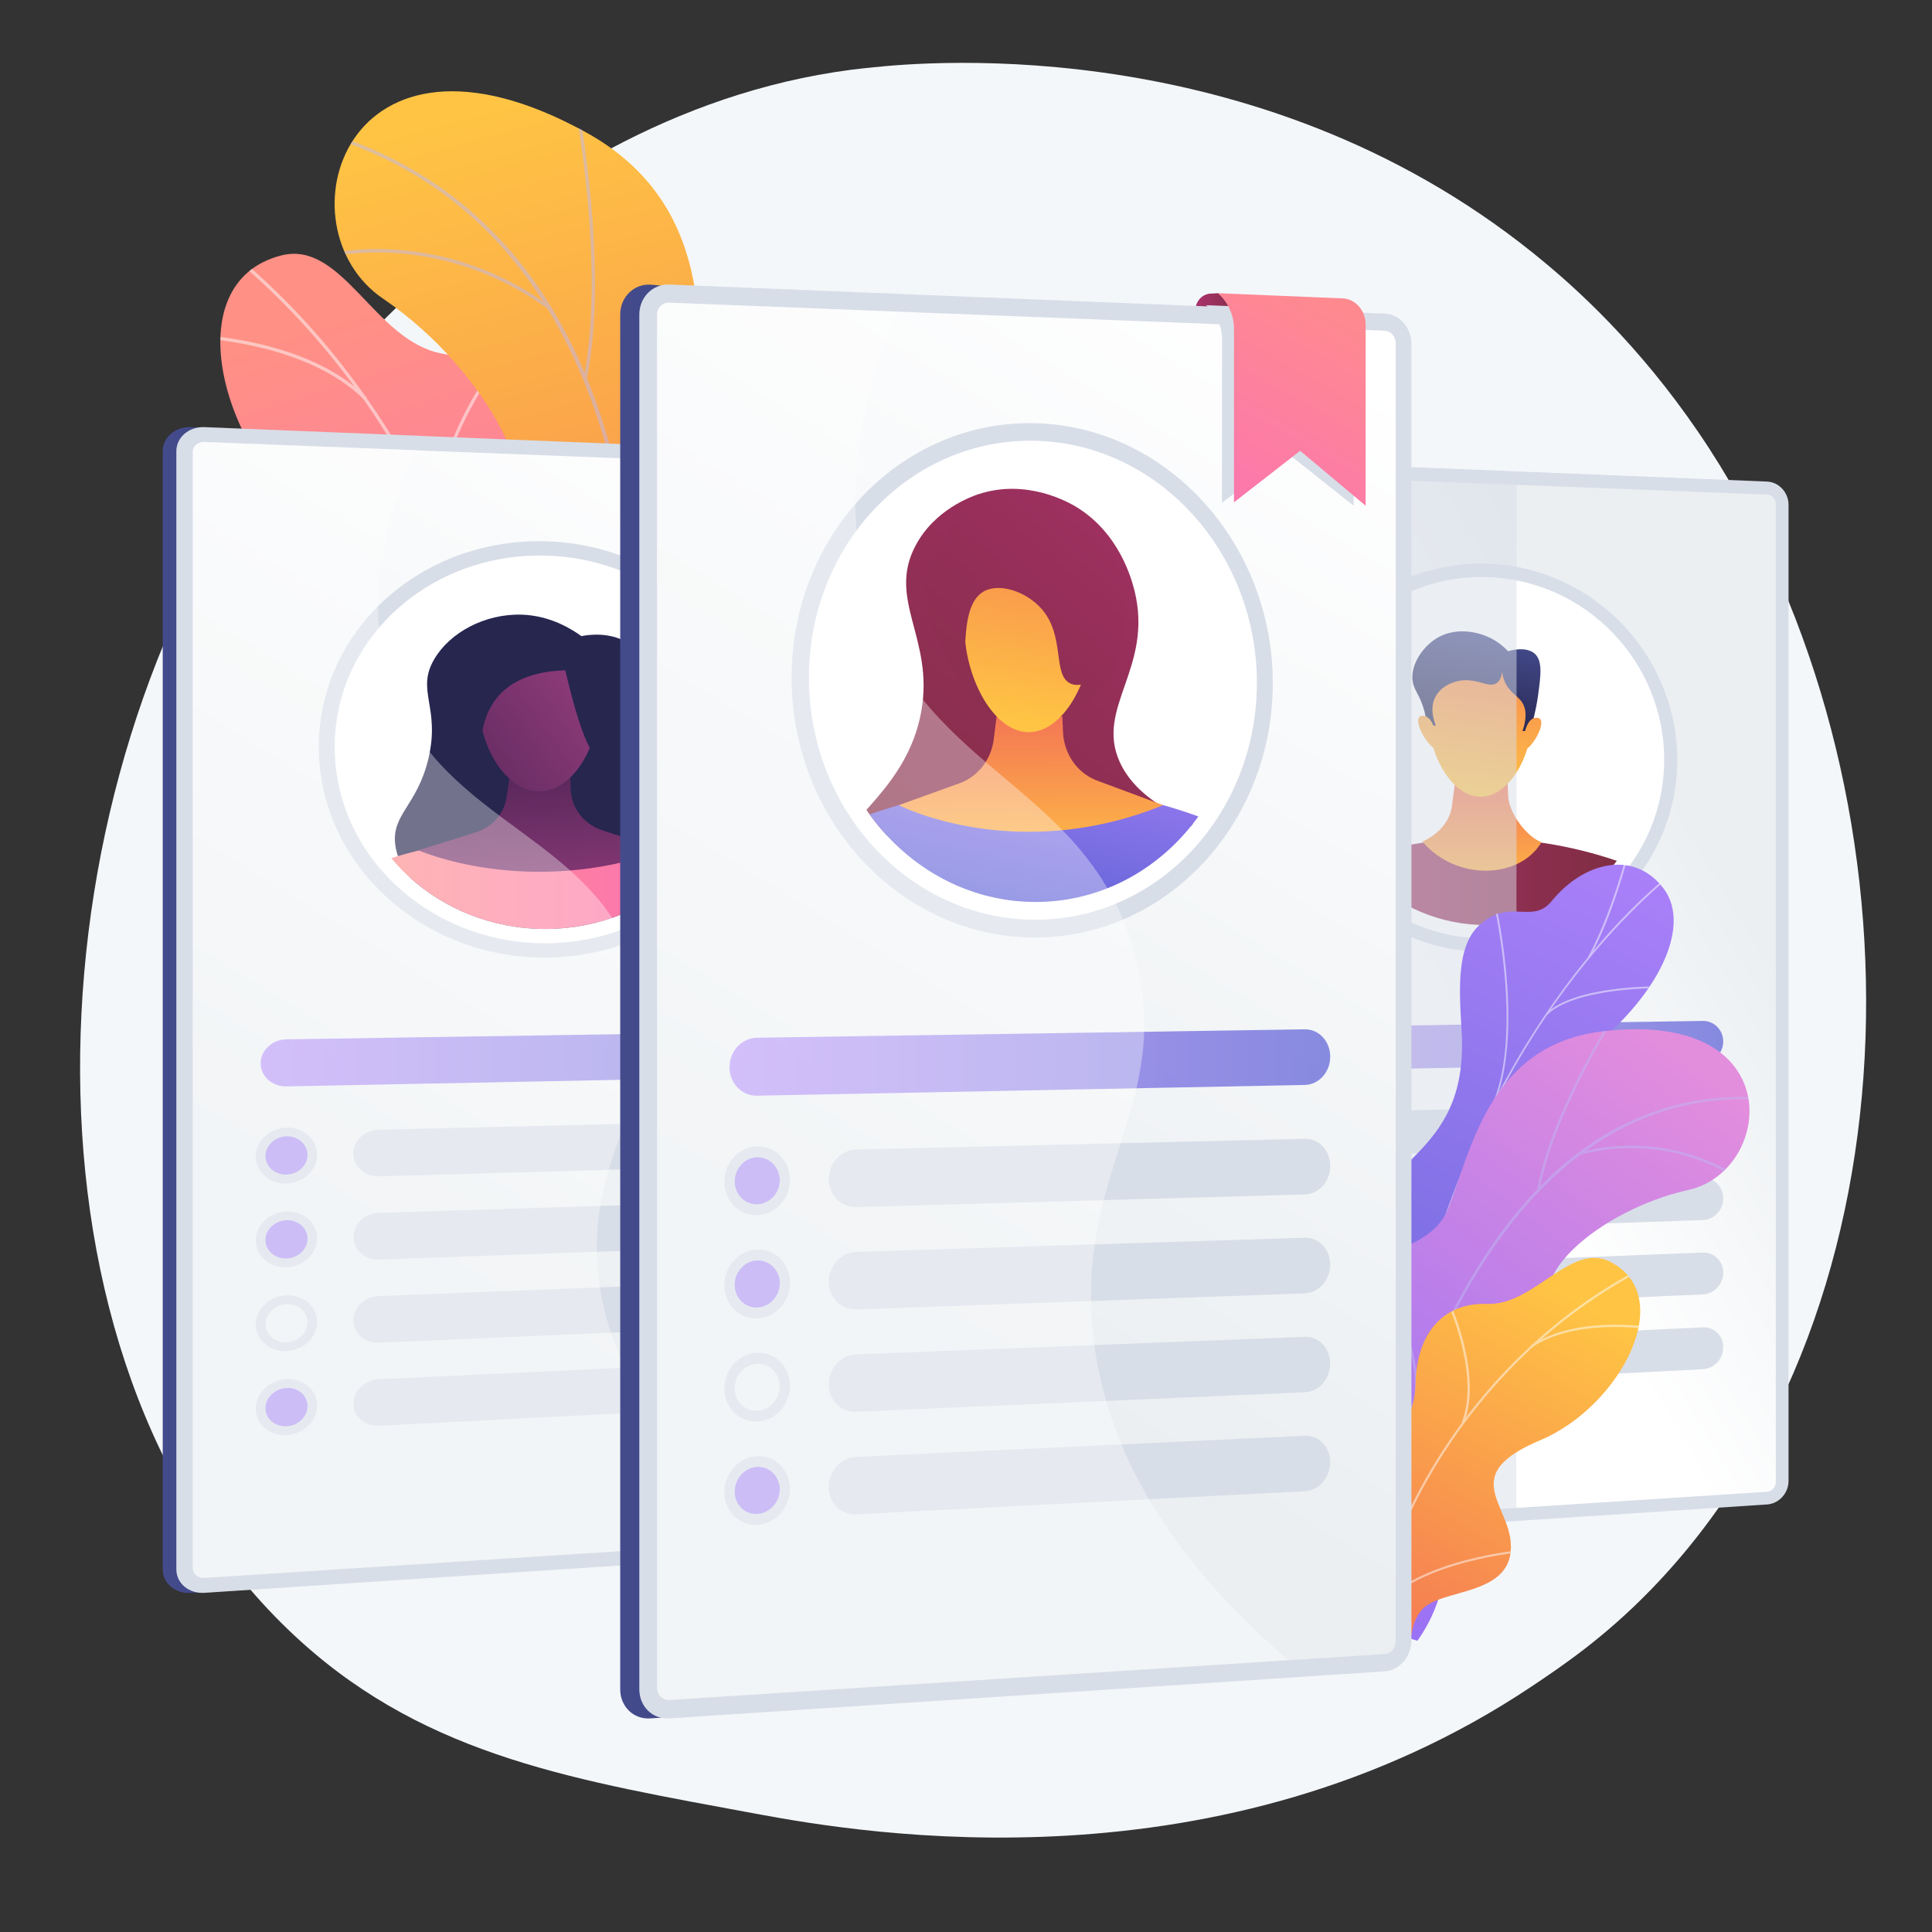 <?xml version="1.0" encoding="utf-8"?>
<!-- Generator: Adobe Illustrator 23.0.2, SVG Export Plug-In . SVG Version: 6.00 Build 0)  -->
<svg version="1.1" id="Layer_1" xmlns="http://www.w3.org/2000/svg" xmlns:xlink="http://www.w3.org/1999/xlink" x="0px" y="0px"
	 viewBox="0 0 1080 1080" style="enable-background:new 0 0 1080 1080;" xml:space="preserve">
<rect x="0" y="0" width="1080" height="1080" fill="#333333" stroke="none"/>
<style type="text/css">
	.st0{fill:#F4F7FA;}
	.st1{fill:url(#SVGID_1_);}
	.st2{opacity:0.5;clip-path:url(#SVGID_2_);}
	.st3{fill:#FCFDFE;}
	.st4{clip-path:url(#SVGID_3_);fill:url(#SVGID_4_);}
	.st5{opacity:0.5;clip-path:url(#SVGID_3_);}
	.st6{fill:#BEB8F2;}
	.st7{fill:url(#SVGID_5_);}
	.st8{fill:url(#SVGID_6_);}
	.st9{fill:#D8DEE8;}
	.st10{opacity:0.3;}
	.st11{fill:url(#SVGID_7_);}
	.st12{fill:#FFFFFF;}
	.st13{opacity:0.74;fill:url(#SVGID_8_);}
	.st14{fill:#B19AF3;}
	.st15{clip-path:url(#SVGID_9_);}
	.st16{fill:#26264F;}
	.st17{fill:url(#SVGID_10_);}
	.st18{fill:url(#SVGID_11_);}
	.st19{fill:url(#SVGID_12_);}
	.st20{opacity:0.35;fill:#FFFFFF;}
	.st21{fill:url(#SVGID_13_);}
	.st22{fill:url(#SVGID_14_);}
	.st23{fill:url(#SVGID_15_);}
	.st24{opacity:0.74;fill:url(#SVGID_16_);}
	.st25{clip-path:url(#SVGID_17_);}
	.st26{fill:url(#SVGID_18_);}
	.st27{fill:url(#SVGID_19_);}
	.st28{fill:url(#SVGID_20_);}
	.st29{fill:url(#SVGID_21_);}
	.st30{fill:url(#SVGID_22_);}
	.st31{fill:url(#SVGID_23_);}
	.st32{opacity:0.5;fill:#D8DEE8;}
	.st33{fill:url(#SVGID_24_);}
	.st34{opacity:0.5;clip-path:url(#SVGID_25_);}
	.st35{clip-path:url(#SVGID_26_);fill:url(#SVGID_27_);}
	.st36{opacity:0.5;clip-path:url(#SVGID_26_);}
	.st37{fill:url(#SVGID_28_);}
	.st38{opacity:0.5;clip-path:url(#SVGID_29_);}
	.st39{fill:url(#SVGID_30_);}
	.st40{fill:url(#SVGID_31_);}
	.st41{fill:url(#SVGID_32_);}
	.st42{opacity:0.74;fill:url(#SVGID_33_);}
	.st43{clip-path:url(#SVGID_34_);}
	.st44{fill:url(#SVGID_35_);}
	.st45{fill:url(#SVGID_36_);}
	.st46{fill:url(#SVGID_37_);}
	.st47{fill:url(#SVGID_38_);}
	.st48{fill:url(#SVGID_39_);}
	.st49{fill:url(#SVGID_40_);}
	.st50{fill:url(#SVGID_41_);}
</style>
<g>
	<path class="st0" d="M923.1,888.4c-26,26.8-49.2,42.5-67,54.4c-173.6,115.9-372.1,82.5-433.5,71.1c-99-18.4-182.6-31.4-254.4-96.3
		C5,770.2,12.9,462.7,137.6,272.2C152.4,249.6,276.9,65,475.8,39c4.9-0.6,8.5-1,11.7-1.3c30.8-3.3,221.5-20.5,376.9,109.8
		c22.3,18.6,58.1,52.3,91.3,103.6C1077.1,438.7,1077.5,729.2,923.1,888.4z"/>
	<g>
		
			<linearGradient id="SVGID_1_" gradientUnits="userSpaceOnUse" x1="3818.622" y1="-301.532" x2="4006.314" y2="7.456" gradientTransform="matrix(0.972 0.237 -0.237 0.972 -3580.913 -440.285)">
			<stop  offset="0" style="stop-color:#FF9085"/>
			<stop  offset="1" style="stop-color:#FB6FBB"/>
		</linearGradient>
		<path class="st1" d="M249.4,472.3c0.3,0.2,0.6,0.4,0.8,0.6c16.6,12.6,37,23.4,62.1,30.6c5,1.1,10,2.1,15,3.2
			c7.1-10.7,11.9-22.2-2.1-30.5c-21.7-12.9-11.8-54.3-1.7-67.3c12.5-16,40.9-54,7.7-74.5c-27.6-17.1-49-22.4-41.3-61.6
			c7.6-39.2-7.4-68.6-43-75.2c-37.5-6.9-55.4-63.6-89.7-54.8c-59.9,15.3-33.7,112.6,24.2,153.4c57.8,40.8,15.3,54.7,5.6,85.9
			c-13.3,42.6,47.5,48.1,58.6,69C249.3,458,250.1,465.4,249.4,472.3z"/>
		<g>
			<defs>
				<path id="SVGID_51_" d="M241.7,495.6l80.6,19.6c7.5-10.3,18.6-29.8,3-39.1c-21.7-12.9-11.8-54.3-1.7-67.3
					c12.5-16,40.9-54,7.7-74.5c-27.6-17.1-49-22.4-41.3-61.6c7.6-39.2-7.4-68.6-43-75.2c-37.5-6.9-55.4-63.6-89.7-54.8
					c-59.9,15.3-33.7,112.6,24.2,153.4c57.8,40.8,15.3,54.7,5.6,85.9c-13.3,42.6,47.5,48.1,58.6,69
					C254.2,467.3,247.3,485.1,241.7,495.6z"/>
			</defs>
			<clipPath id="SVGID_2_">
				<use xlink:href="#SVGID_51_"  style="overflow:visible;"/>
			</clipPath>
			<g class="st2">
				<path class="st3" d="M282.7,492.2l1.8,0.1c5.9-131.2-51.9-264.7-150.9-348.2l-1.2,1.4C231,228.7,288.6,361.5,282.7,492.2z"/>
				<path class="st3" d="M279.8,420.4l1.7,0.4c12.5-50.1,65-78.5,65.6-78.8l-0.8-1.6C345.7,340.8,292.5,369.5,279.8,420.4z"/>
				<path class="st3" d="M283.2,468.1l1.7-0.4c-13-50.7-103.7-80-104.6-80.2l-0.5,1.7C180.6,389.4,270.4,418.3,283.2,468.1z"/>
				<path class="st3" d="M244.8,296.5l1.8-0.3c-6.8-40.9,31.4-91.8,31.8-92.3l-1.4-1.1C276.6,203.3,237.9,254.8,244.8,296.5z"/>
				<path class="st3" d="M203.9,223.8l1.3-1.3c-33.1-33.8-97-35.5-97.7-35.5l0,1.8C108.1,188.8,171.2,190.6,203.9,223.8z"/>
			</g>
		</g>
	</g>
	<g>
		<defs>
			<path id="SVGID_53_" d="M372.4,594.1l-88.9-6.6c0,0-13.3-46.8,10.8-77.4c49.3-62.3-8.7-101.2-30.6-121.1c-33-30-49-70.8,3.8-84.2
				s6.9-97-53.3-137.8c-59-39.9-22.1-167.8,113.5-93.1c81,44.6,61.2,132.5,61.8,179.2c0.6,46.7,69.4,55.7,41.5,110.7
				c-23.8,47-64.8,79.5-38,115C420,514.3,420.2,551.9,372.4,594.1z"/>
		</defs>
		<clipPath id="SVGID_3_">
			<use xlink:href="#SVGID_53_"  style="overflow:visible;"/>
		</clipPath>
		
			<linearGradient id="SVGID_4_" gradientUnits="userSpaceOnUse" x1="787.833" y1="83.326" x2="610.468" y2="587.415" gradientTransform="matrix(-0.997 -7.390000e-02 -7.390000e-02 0.997 1045.389 40.382)">
			<stop  offset="0" style="stop-color:#FFC444"/>
			<stop  offset="0.996" style="stop-color:#F36F56"/>
		</linearGradient>
		<path class="st4" d="M372.4,594.1l-88.9-6.6c0,0-13.3-46.8,10.8-77.4c49.3-62.3-8.7-101.2-30.6-121.1c-33-30-45.8-66.6-2-86.4
			c49.6-22.5,12.7-94.8-47.6-135.5c-59-39.9-22.1-167.8,113.5-93.1c81,44.6,61.2,132.5,61.8,179.2c0.6,46.7,69.4,55.7,41.5,110.7
			c-23.8,47-64.8,79.5-38,115C420,514.3,420.2,551.9,372.4,594.1z"/>
		<g class="st5">
			<path class="st6" d="M333.4,599.4l-1.8-0.5c0.3-1.1,29.3-114.1,24.4-234.8c-4.6-111.2-39.8-251.8-181.6-290.5l0.5-1.8
				c63.1,17.2,110.8,55.8,141.5,114.5c24.6,46.9,38.6,106.7,41.5,177.8C362.8,485.1,333.7,598.3,333.4,599.4z"/>
			<path class="st6" d="M328.1,211.4l-1.8-0.4c12.3-61.4-4.8-151.1-4.9-152l1.8-0.4C323.4,59.6,340.5,149.7,328.1,211.4z"/>
			<path class="st6" d="M306.5,172.9c-60.2-44-120.6-29.5-121.2-29.4l-0.5-1.8c0.6-0.2,61.8-14.9,122.8,29.7L306.5,172.9z"/>
			<path class="st6" d="M354.9,443.3c-14.4-90-133.1-120.6-134.3-120.8l0.2-1.9c1.2,0.1,121.4,31.6,135.9,122.4L354.9,443.3z"/>
			<path class="st6" d="M358.2,405.9l-1.8-0.5c16-55.9,80.5-90.4,81.2-90.8l0.9,1.7C437.8,316.6,374,350.7,358.2,405.9z"/>
			<path class="st6" d="M335.7,581.1c-0.2-34.6-47.3-65.5-47.8-65.8l1-1.6c2,1.3,48.5,31.8,48.6,67.4L335.7,581.1z"/>
			<path class="st6" d="M343,554.4l-1.8-0.5c6.6-26.6,49.5-53.5,63.6-62.4c2-1.3,3.7-2.3,4-2.6l1.3,1.4c-0.4,0.4-1.5,1.1-4.3,2.8
				C391.8,501.9,349.4,528.6,343,554.4z"/>
		</g>
	</g>
	<g>
		<linearGradient id="SVGID_5_" gradientUnits="userSpaceOnUse" x1="91.072" y1="564.607" x2="491.428" y2="564.607">
			<stop  offset="0" style="stop-color:#444B8C"/>
			<stop  offset="0.996" style="stop-color:#26264F"/>
		</linearGradient>
		<path class="st7" d="M477.7,253.8l-371.1-15c-8.6-0.3-15.6,5.7-15.6,13.5v625c0,7.8,7,13.6,15.6,13.1L477.7,866
			c7.6-0.5,13.7-6.8,13.7-14.1V267.6C491.4,260.3,485.3,254.1,477.7,253.8z"/>
		<linearGradient id="SVGID_6_" gradientUnits="userSpaceOnUse" x1="91.072" y1="564.607" x2="491.428" y2="564.607">
			<stop  offset="0" style="stop-color:#444B8C"/>
			<stop  offset="0.996" style="stop-color:#26264F"/>
		</linearGradient>
		<path class="st8" d="M473,263.9l-366.3-25.1c-8.6-0.3-15.6,5.7-15.6,13.5v625c0,7.8,7,13.6,15.6,13.1L477.7,866
			c7.6-0.5,13.7-6.8,13.7-14.1V267.6C491.4,260.3,480.5,264.2,473,263.9z"/>
		<g>
			<path class="st9" d="M485.3,253.8l-371.1-15c-8.6-0.3-15.6,5.7-15.6,13.5v625c0,7.8,7,13.6,15.6,13.1L485.3,866
				c7.6-0.5,13.7-6.8,13.7-14.1V267.6C499,260.3,492.8,254.1,485.3,253.8z"/>
			<g class="st10">
				<path class="st9" d="M334.2,710.1c-6.3-70.8,40.9-100.3,22.9-164.4c-22.2-79.3-108.1-82.9-137.5-161.1
					c-11.3-30-15.7-75.3,16.5-141l-121.9-4.9c-8.6-0.3-15.6,5.7-15.6,13.5v625c0,7.8,7,13.6,15.6,13.1l331.3-21.8
					C362,809.8,338.1,753.7,334.2,710.1z"/>
			</g>
			<linearGradient id="SVGID_7_" gradientUnits="userSpaceOnUse" x1="470.163" y1="273.075" x2="212.183" y2="695.224">
				<stop  offset="0" style="stop-color:#FFFFFF"/>
				<stop  offset="0.996" style="stop-color:#EBEFF2"/>
			</linearGradient>
			<path class="st11" d="M485.3,261.6l-371.1-14.5c-3.5-0.1-6.4,2.3-6.4,5.5v624.1c0,3.2,2.9,5.6,6.4,5.4l371.1-23.9
				c3.1-0.2,5.6-2.8,5.6-5.8V267.3C490.9,264.3,488.4,261.7,485.3,261.6z"/>
			<path class="st9" d="M305.5,535.3C236,535.9,178.2,483,178.2,417.5S236,300.4,305.5,302.6c68,2.1,122.1,54.9,122.1,117.8
				S373.5,534.8,305.5,535.3z"/>
			<path class="st12" d="M419.4,420.3c0,58.7-50.4,106.6-113.9,107c-64.8,0.4-118.4-48.7-118.4-109.7c0-61,53.6-108.9,118.4-107
				C369,312.5,419.4,361.6,419.4,420.3z"/>
			<linearGradient id="SVGID_8_" gradientUnits="userSpaceOnUse" x1="145.689" y1="591.956" x2="457.208" y2="591.956">
				<stop  offset="0" style="stop-color:#AA80F9"/>
				<stop  offset="0.996" style="stop-color:#6165D7"/>
			</linearGradient>
			<path class="st13" d="M444.1,576.6L160.2,581c-8,0.1-14.5,6.1-14.5,13.4l0,0c0,7.3,6.5,13.1,14.5,12.9l283.9-5.6
				c7.2-0.1,13.1-5.9,13.1-12.8l0,0C457.2,582,451.4,576.5,444.1,576.6z"/>
			<path class="st9" d="M444.1,626l-232.4,5.5c-7.9,0.2-14.2,6.2-14.2,13.4l0,0c0,7.2,6.4,12.9,14.2,12.7l232.4-6.6
				c7.2-0.2,13.1-6,13.1-12.9l0,0C457.2,631.3,451.4,625.8,444.1,626z"/>
			<g>
				<path class="st14" d="M160.3,659.1l-0.3,0c-7.9,0.2-14.3-5.2-14.3-12.2v-1.2c0-7,6.4-12.8,14.3-13l0.3,0
					c7.9-0.2,14.3,5.3,14.3,12.2v1.2C174.6,653.1,168.2,658.9,160.3,659.1z"/>
				<path class="st9" d="M160.2,661.6c-9.5,0.3-17.2-6.5-17.2-15.2c0-8.6,7.7-15.8,17.2-16.1c9.4-0.2,17.1,6.6,17.1,15.2
					C177.3,654.1,169.6,661.3,160.2,661.6z M160.2,635.2c-6.5,0.2-11.8,5.1-11.8,11c0,5.9,5.3,10.6,11.8,10.4
					c6.5-0.2,11.7-5.1,11.7-11S166.6,635.1,160.2,635.2z"/>
			</g>
			<path class="st9" d="M444.1,670.7L211.8,678c-7.9,0.2-14.2,6.3-14.2,13.5l0,0c0,7.2,6.4,12.8,14.2,12.6l232.4-8.3
				c7.2-0.3,13.1-6.1,13.1-13l0,0C457.2,675.9,451.4,670.5,444.1,670.7z"/>
			<g>
				<path class="st14" d="M160.3,706l-0.3,0c-7.9,0.3-14.3-5.1-14.3-12.1v-1.2c0-7,6.4-12.8,14.3-13.1l0.3,0
					c7.9-0.2,14.3,5.2,14.3,12.1v1.2C174.6,699.8,168.2,705.7,160.3,706z"/>
				<path class="st9" d="M160.2,708.4c-9.5,0.3-17.2-6.4-17.2-15c0-8.6,7.7-15.9,17.2-16.2c9.4-0.3,17.1,6.5,17.1,15
					C177.3,700.8,169.6,708.1,160.2,708.4z M160.2,682.1c-6.5,0.2-11.8,5.2-11.8,11.1s5.3,10.5,11.8,10.3
					c6.5-0.2,11.7-5.2,11.7-11.1C171.9,686.5,166.6,681.9,160.2,682.1z"/>
			</g>
			<path class="st9" d="M444.1,715.4l-232.4,9.1c-7.9,0.3-14.2,6.4-14.2,13.6l0,0c0,7.2,6.4,12.8,14.2,12.5l232.4-10.1
				c7.2-0.3,13.1-6.2,13.1-13.1l0,0C457.2,720.5,451.4,715.1,444.1,715.4z"/>
			<path class="st9" d="M160.2,755.3c-9.5,0.4-17.2-6.3-17.2-14.9c0-8.6,7.7-16,17.2-16.3c9.4-0.4,17.1,6.3,17.1,14.9
				C177.3,747.6,169.6,754.9,160.2,755.3z M160.2,729c-6.5,0.3-11.8,5.3-11.8,11.2c0,5.9,5.3,10.5,11.8,10.2
				c6.5-0.3,11.7-5.3,11.7-11.2C171.9,733.3,166.6,728.7,160.2,729z"/>
			<path class="st9" d="M444.1,760.1L211.8,771c-7.9,0.4-14.2,6.5-14.2,13.7l0,0c0,7.2,6.4,12.7,14.2,12.3l232.4-11.9
				c7.2-0.4,13.1-6.3,13.1-13.2l0,0C457.2,765,451.4,759.7,444.1,760.1z"/>
			<g>
				<path class="st14" d="M160.3,799.7l-0.3,0c-7.9,0.4-14.3-4.9-14.3-11.9v-1.2c0-7,6.4-12.9,14.3-13.3l0.3,0
					c7.9-0.4,14.3,4.9,14.3,11.9v1.2C174.6,793.3,168.2,799.3,160.3,799.7z"/>
				<path class="st9" d="M160.2,802.2c-9.5,0.5-17.2-6.1-17.2-14.8c0-8.6,7.7-16,17.2-16.5c9.4-0.4,17.1,6.2,17.1,14.8
					C177.3,794.3,169.6,801.7,160.2,802.2z M160.2,775.9c-6.5,0.3-11.8,5.4-11.8,11.3c0,5.9,5.3,10.4,11.8,10.1
					c6.5-0.3,11.7-5.4,11.7-11.3S166.6,775.5,160.2,775.9z"/>
			</g>
			<g>
				<defs>
					<path id="SVGID_60_" d="M411.1,420.2c0,54.4-46.8,98.8-105.6,99.1c-60,0.3-109.5-45.2-109.5-101.6s49.5-100.8,109.5-99.1
						C364.3,320.3,411.1,365.7,411.1,420.2z"/>
				</defs>
				<clipPath id="SVGID_9_">
					<use xlink:href="#SVGID_60_"  style="overflow:visible;"/>
				</clipPath>
				<g class="st15">
					<path class="st16" d="M291.6,343.6c-20.6-0.6-40.1,10-48.8,24.8c-10.5,17.8,3.5,26.7-3.3,55.6c-6.3,26.6-20.9,31.2-18.5,48.6
						c2.7,19.1,22.7,31.3,30.6,36.1c35.6,21.6,91.1,20.7,119.3-7.2c2.4-2.3,21.8-21.5,16.5-39.2c-4.7-15.8-24.8-15.9-29-32.3
						c-3.6-14.2,10.2-18.7,8.9-39.2c-0.3-4-1.5-23-16.8-31.8c-10.2-5.8-21.4-4.2-25.5-3.4C320,352,308,344.1,291.6,343.6z"/>
					<linearGradient id="SVGID_10_" gradientUnits="userSpaceOnUse" x1="187.12" y1="505.311" x2="419.398" y2="505.311">
						<stop  offset="0" style="stop-color:#FF9085"/>
						<stop  offset="1" style="stop-color:#FB6FBB"/>
					</linearGradient>
					<path class="st17" d="M187.1,492.2c0,0,104-56.4,232.3-0.2c0,0-16.3,48.2-113.9,51.5C204.7,546.8,187.1,492.2,187.1,492.2z"/>
					<linearGradient id="SVGID_11_" gradientUnits="userSpaceOnUse" x1="304.119" y1="500.881" x2="295.918" y2="375.35">
						<stop  offset="0" style="stop-color:#893976"/>
						<stop  offset="1" style="stop-color:#311944"/>
					</linearGradient>
					<path class="st18" d="M287.1,418.7l-3.9,26.9c-1.3,9.2-8.1,16.9-17.6,19.8l-31.7,9.9c0,0,60.7,27.1,137.1,0l-34.8-11.3
						c-9.9-3.5-16.6-12.2-17.1-22.1l-1-23L287.1,418.7z"/>
					<linearGradient id="SVGID_12_" gradientUnits="userSpaceOnUse" x1="318.6" y1="387.046" x2="182.977" y2="483.559">
						<stop  offset="0" style="stop-color:#893976"/>
						<stop  offset="1" style="stop-color:#311944"/>
					</linearGradient>
					<path class="st19" d="M334.3,395.5c0,22.7-14.7,47-33,46.9c-18.4-0.1-33.3-24.9-33.3-47.9c0-23,15-35.2,33.3-34.8
						C319.6,360.1,334.3,372.8,334.3,395.5z"/>
					<path class="st16" d="M316,374.7c-9.9,0.3-24.9,2.2-35.3,12.2c-17.5,16.8-9.2,43.9-17,45.4c-6.9,1.4-17.7-18-17.5-39.1
						c0.1-17.7,6.7-38.4,23.6-43.2c9.9-2.9,12.9,2.2,44.9,5.8c18.7,2.1,11.3,9.7,15.5,12.7c18.6,13.2,16.3,55.6,6.2,56
						C331.7,424.8,325.1,413.6,316,374.7z"/>
				</g>
			</g>
			<path class="st20" d="M334.2,710.1c-6.3-70.8,40.9-100.3,22.9-164.4c-22.2-79.3-108.1-82.9-137.5-161.1
				c-10.8-28.8-15.3-71.6,12.7-133l-118.2-4.6c-3.5-0.1-6.4,2.3-6.4,5.5v624.1c0,3.2,2.9,5.6,6.4,5.4l321.4-20.7
				C360.1,805.2,337.9,751.9,334.2,710.1z"/>
		</g>
	</g>
	<g>
		<linearGradient id="SVGID_13_" gradientUnits="userSpaceOnUse" x1="644.359" y1="559.21" x2="992.185" y2="559.21">
			<stop  offset="0" style="stop-color:#444B8C"/>
			<stop  offset="0.996" style="stop-color:#26264F"/>
		</linearGradient>
		<path class="st21" d="M980.2,269.2l-322.4-13.1c-7.4-0.3-13.5,5.3-13.5,12.6V850c0,7.2,6,12.7,13.5,12.2l322.4-21.2
			c6.6-0.4,11.9-6.3,11.9-13.1V282C992.2,275.2,986.8,269.5,980.2,269.2z"/>
		<linearGradient id="SVGID_14_" gradientUnits="userSpaceOnUse" x1="644.359" y1="559.21" x2="992.185" y2="559.21">
			<stop  offset="0" style="stop-color:#444B8C"/>
			<stop  offset="0.996" style="stop-color:#26264F"/>
		</linearGradient>
		<path class="st22" d="M976.8,289.4l-318.9-33.2c-7.4-0.3-13.5,5.3-13.5,12.6V850c0,7.2,6,12.7,13.5,12.2l322.4-21.2
			c6.6-0.4,11.9-6.3,11.9-13.1V282C992.2,275.2,983.4,289.6,976.8,289.4z"/>
		<g>
			<path class="st9" d="M987.8,269.2l-322.4-13.1c-7.4-0.3-13.5,5.3-13.5,12.6V850c0,7.2,6,12.7,13.5,12.2l322.4-21.2
				c6.6-0.4,12-6.3,12-13.1V282C999.7,275.2,994.4,269.5,987.8,269.2z"/>
			<g class="st10">
				<path class="st9" d="M856.2,695.1c-5.5-66.1,35.6-93.4,19.9-153.2c-19.3-74-93.9-77.3-119.4-150.1
					c-9.8-27.9-13.6-70.1,14.3-131.3l-105.6-4.3c-7.4-0.3-13.5,5.3-13.5,12.6V850c0,7.2,6,12.7,13.5,12.2l287.7-18.9
					C880.4,788.2,859.6,735.7,856.2,695.1z"/>
			</g>
			<linearGradient id="SVGID_15_" gradientUnits="userSpaceOnUse" x1="792.945" y1="568.854" x2="955.008" y2="471.397">
				<stop  offset="0" style="stop-color:#FFFFFF"/>
				<stop  offset="0.996" style="stop-color:#EBEFF2"/>
			</linearGradient>
			<path class="st23" d="M987.8,276.5l-322.4-12.6c-3-0.1-5.5,2.2-5.5,5.2v580.5c0,3,2.5,5.2,5.5,5l322.4-20.7
				c2.7-0.2,4.9-2.6,4.9-5.4V281.8C992.7,279,990.5,276.6,987.8,276.5z"/>
			<path class="st20" d="M856.2,695.1c-5.5-66.1,35.6-93.4,19.9-153.2c-19.3-74-93.9-77.3-119.4-150.1c-9.4-26.8-13.3-66.7,11-123.9
				l-102.4-4c-3-0.1-5.5,2.2-5.5,5.2v580.5c0,3,2.5,5.2,5.5,5l279.1-18C878.7,783.8,859.4,734,856.2,695.1z"/>
			<path class="st9" d="M831.3,532.1c-60.4,0.5-110.5-48.7-110.5-109.8c0-61,50.1-109.1,110.5-107.2c59.1,1.8,106.3,51,106.3,109.7
				S890.4,531.6,831.3,532.1z"/>
			<path class="st12" d="M930.3,424.7c0,54.8-43.9,99.5-99.1,99.9C775,525,728.5,479.2,728.5,422.4c0-56.8,46.5-101.5,102.7-99.8
				C886.4,324.2,930.3,369.9,930.3,424.7z"/>
			<linearGradient id="SVGID_16_" gradientUnits="userSpaceOnUse" x1="692.635" y1="584.836" x2="963.296" y2="584.836">
				<stop  offset="0" style="stop-color:#AA80F9"/>
				<stop  offset="0.996" style="stop-color:#6165D7"/>
			</linearGradient>
			<path class="st24" d="M951.9,570.7l-246.7,3.8c-6.9,0.1-12.5,5.7-12.5,12.5l0,0c0,6.8,5.6,12.2,12.5,12l246.7-4.9
				c6.3-0.1,11.4-5.5,11.4-11.9l0,0C963.3,575.8,958.2,570.6,951.9,570.7z"/>
			<path class="st9" d="M951.9,616.8l-202,4.8c-6.8,0.2-12.3,5.7-12.3,12.5l0,0c0,6.7,5.5,12,12.3,11.8l202-5.7
				c6.3-0.2,11.4-5.6,11.4-12l0,0C963.3,621.8,958.2,616.7,951.9,616.8z"/>
			<g>
				<path class="st14" d="M705.3,647.2l-0.2,0c-6.9,0.2-12.4-4.9-12.4-11.4v-1.1c0-6.5,5.6-11.9,12.4-12l0.2,0
					c6.8-0.2,12.4,4.9,12.4,11.4v1.1C717.6,641.6,712.1,647,705.3,647.2z"/>
				<path class="st9" d="M705.2,649.5c-8.2,0.2-14.9-6.1-14.9-14.2s6.7-14.7,14.9-14.9c8.2-0.2,14.8,6.2,14.8,14.2
					S713.3,649.2,705.2,649.5z M705.2,625c-5.6,0.1-10.2,4.7-10.2,10.2s4.6,9.8,10.2,9.7c5.6-0.2,10.1-4.7,10.1-10.2
					S710.8,624.9,705.2,625z"/>
			</g>
			<path class="st9" d="M951.9,658.5l-202,6.4c-6.8,0.2-12.3,5.8-12.3,12.6l0,0c0,6.7,5.5,12,12.3,11.7l202-7.2
				c6.3-0.2,11.4-5.6,11.4-12.1l0,0C963.3,663.4,958.2,658.3,951.9,658.5z"/>
			<g>
				<path class="st14" d="M705.3,690.8l-0.2,0c-6.9,0.2-12.4-4.8-12.4-11.3v-1.1c0-6.5,5.6-11.9,12.4-12.1l0.2,0
					c6.8-0.2,12.4,4.8,12.4,11.3v1.1C717.6,685.1,712.1,690.5,705.3,690.8z"/>
				<path class="st9" d="M705.2,693.1c-8.2,0.3-14.9-6-14.9-14c0-8,6.7-14.8,14.9-15c8.2-0.3,14.8,6,14.8,14
					C720,686,713.3,692.8,705.2,693.1z M705.2,668.6c-5.6,0.2-10.2,4.8-10.2,10.3c0,5.5,4.6,9.8,10.2,9.6
					c5.6-0.2,10.1-4.8,10.1-10.3S710.8,668.4,705.2,668.6z"/>
			</g>
			<path class="st9" d="M951.9,700.2l-202,7.9c-6.8,0.3-12.3,5.9-12.3,12.7l0,0c0,6.7,5.5,11.9,12.3,11.6l202-8.8
				c6.3-0.3,11.4-5.7,11.4-12.2l0,0C963.3,705,958.2,700,951.9,700.2z"/>
			<g>
				<path class="st14" d="M705.3,734.4l-0.2,0c-6.9,0.3-12.4-4.7-12.4-11.2v-1.1c0-6.5,5.6-12,12.4-12.2l0.2,0
					c6.8-0.3,12.4,4.7,12.4,11.2v1.1C717.6,728.6,712.1,734.1,705.3,734.4z"/>
				<path class="st9" d="M705.2,736.7c-8.2,0.4-14.9-5.9-14.9-13.9c0-8,6.7-14.8,14.9-15.2c8.2-0.3,14.8,5.9,14.8,13.9
					C720,729.6,713.3,736.3,705.2,736.7z M705.2,712.2c-5.6,0.2-10.2,4.9-10.2,10.4s4.6,9.8,10.2,9.5c5.6-0.2,10.1-4.9,10.1-10.4
					C715.3,716.3,710.8,712,705.2,712.2z"/>
			</g>
			<path class="st9" d="M951.9,742l-202,9.5c-6.8,0.3-12.3,6-12.3,12.8l0,0c0,6.7,5.5,11.9,12.3,11.5l202-10.4
				c6.3-0.3,11.4-5.8,11.4-12.3l0,0C963.3,746.7,958.2,741.7,951.9,742z"/>
			<g>
				<path class="st14" d="M705.3,778l-0.2,0c-6.9,0.4-12.4-4.6-12.4-11.1v-1.1c0-6.5,5.6-12,12.4-12.3l0.2,0
					c6.8-0.3,12.4,4.6,12.4,11.1v1.1C717.6,772.2,712.1,777.7,705.3,778z"/>
				<path class="st9" d="M705.2,780.3c-8.2,0.4-14.9-5.8-14.9-13.8c0-8,6.7-14.9,14.9-15.3c8.2-0.4,14.8,5.8,14.8,13.8
					C720,773.1,713.3,779.9,705.2,780.3z M705.2,755.8c-5.6,0.3-10.2,5-10.2,10.4c0,5.5,4.6,9.7,10.2,9.4c5.6-0.3,10.1-5,10.1-10.4
					C715.3,759.8,710.8,755.6,705.2,755.8z"/>
			</g>
			<g>
				<defs>
					<path id="SVGID_69_" d="M923.1,424.6c0,50.8-40.7,92.2-91.9,92.5c-52.1,0.3-95-42.1-95-94.6s42.9-93.9,95-92.4
						C882.4,331.5,923.1,373.9,923.1,424.6z"/>
				</defs>
				<clipPath id="SVGID_17_">
					<use xlink:href="#SVGID_69_"  style="overflow:visible;"/>
				</clipPath>
				<g class="st25">
					<linearGradient id="SVGID_18_" gradientUnits="userSpaceOnUse" x1="728.521" y1="504.344" x2="930.342" y2="504.344">
						<stop  offset="0" style="stop-color:#AB316D"/>
						<stop  offset="1" style="stop-color:#792D3D"/>
					</linearGradient>
					<path class="st26" d="M728.5,492.1c0,0,90.3-52.6,201.8-0.2c0,0-14.2,45-99.1,48C743.7,543,728.5,492.1,728.5,492.1z"/>
					<linearGradient id="SVGID_19_" gradientUnits="userSpaceOnUse" x1="828.164" y1="431.848" x2="828.543" y2="505.22">
						<stop  offset="3.597000e-03" style="stop-color:#F36F56"/>
						<stop  offset="1" style="stop-color:#FFC444"/>
					</linearGradient>
					<path class="st27" d="M815.3,423.4l-3.4,25.1c-1,16-16.8,21.9-16.8,21.9c18.6,22.1,54.2,21.3,66.6,0.4
						c-8.6-3.2-18.2-16.5-18.6-25.7l-0.9-21.4L815.3,423.4z"/>
					<linearGradient id="SVGID_20_" gradientUnits="userSpaceOnUse" x1="838.899" y1="331.13" x2="820.461" y2="444.997">
						<stop  offset="3.597000e-03" style="stop-color:#F36F56"/>
						<stop  offset="1" style="stop-color:#FFC444"/>
					</linearGradient>
					<path class="st28" d="M856.3,401.7c0,21.2-12.8,43.8-28.7,43.7c-16-0.1-29-23.2-29-44.6c0-21.4,13-32.8,29-32.5
						C843.5,368.7,856.3,380.5,856.3,401.7z"/>
					<linearGradient id="SVGID_21_" gradientUnits="userSpaceOnUse" x1="829.163" y1="354.504" x2="820.202" y2="409.843">
						<stop  offset="0" style="stop-color:#444B8C"/>
						<stop  offset="0.996" style="stop-color:#26264F"/>
					</linearGradient>
					<path class="st29" d="M797.8,406.2c1.6-0.2,3.2-0.5,4.8-0.7c-0.7-1.8-3.8-9.6,0-16.3c3.6-6.5,12.1-9.5,18.6-8.9
						c7.4,0.6,11.8,4.1,15.5,1.5c2.1-1.4,2.7-4.1,3-6.2c0.2,1.3,0.5,3.3,1.5,5.5c2.7,6.3,7.4,7.7,9.9,11.9c1.7,2.8,2.8,7.5,0,15.7
						c1.4-0.1,2.8-0.1,4.2-0.2c1.5-4.6,3.2-11.1,4.4-19.1c1.6-11.8,2.8-20-1.9-24.1c-0.9-0.8-5-4-14.8-1.3
						c-2.3-2.4-7.1-6.9-14.6-9.3c-2.6-0.8-15.4-4.9-26.7,3c-7.7,5.4-13.8,15.6-11.8,24.2c1,4.5,3.8,6.6,6.3,15.4
						C797.1,401.1,797.6,404.2,797.8,406.2z"/>
					<linearGradient id="SVGID_22_" gradientUnits="userSpaceOnUse" x1="868.33" y1="336.987" x2="850.063" y2="449.797">
						<stop  offset="3.597000e-03" style="stop-color:#F36F56"/>
						<stop  offset="1" style="stop-color:#FFC444"/>
					</linearGradient>
					<path class="st30" d="M852.3,409.5c0,0,1.8-9.3,7.4-8.2c5.6,1-2.4,16.1-7.4,17.9V409.5z"/>
					<linearGradient id="SVGID_23_" gradientUnits="userSpaceOnUse" x1="811.32" y1="325.28" x2="792.671" y2="440.451">
						<stop  offset="3.597000e-03" style="stop-color:#F36F56"/>
						<stop  offset="1" style="stop-color:#FFC444"/>
					</linearGradient>
					<path class="st31" d="M802.3,408.8c0,0-1.9-9.4-7.6-8.6c-5.7,0.8,2.5,16.3,7.6,18.3V408.8z"/>
				</g>
			</g>
			<path class="st32" d="M847.8,264.8l-182.4-8.6c-7.4-0.3-13.5,5.3-13.5,12.6V850c0,7.2,6,12.7,13.5,12.2l182.2-12.8L847.8,264.8z"
				/>
		</g>
	</g>
	<g>
		<g>
			
				<linearGradient id="SVGID_24_" gradientUnits="userSpaceOnUse" x1="-1982.582" y1="340.003" x2="-1830.1" y2="740.663" gradientTransform="matrix(-0.998 -6.530000e-02 -6.530000e-02 0.998 -1053.715 7.484)">
				<stop  offset="0" style="stop-color:#AA80F9"/>
				<stop  offset="0.996" style="stop-color:#6165D7"/>
			</linearGradient>
			<path class="st33" d="M813.4,772.3c6.8,14.6,0.3,29.2-5.9,39.1c-1.5,0-2.3,0.4-3.8,0.8c-13.5,3.3-19.8,1.6-33.5,2.6
				c-2.9,0.2-11.7-2-15.2-3.1l-6.5-2.2c0,0-11.6-35.5,6.6-45.4c18.2-9.8,11.2-45.2,9.7-64.5c-4.1-52.3,52.4-47.6,52.5-115.3
				c0-18-6-52.3,9.2-66.7c17.3-16.3,29.9-0.3,41-14c17.4-21.4,45.6-29,62.4-7c16.6,21.7-3.6,64.9-53.7,99.6
				c-33.1,29-33.6,37.6-31,58.8c1.8,14.8,15.9,53.3-4.1,68.7C821,738.9,805.7,755.6,813.4,772.3z"/>
			<g>
				<defs>
					<path id="SVGID_78_" d="M798.8,823.3l-49.2-12.7c0,0-12.7-36.8,5.5-46.7s11.2-45.2,9.7-64.5c-4.1-52.3,52.4-47.6,52.5-115.3
						c0-18-6-52.3,9.2-66.7c17.3-16.3,29.9-0.3,41-14c17.4-21.4,45.6-29,62.4-7c16.6,21.7-3.6,64.9-53.7,99.6
						c-33.1,29-33.6,37.6-31,58.8c1.8,14.8,15.9,53.3-4.1,68.7c-20.1,15.4-35.4,32-27.7,48.7C825.2,797.7,798.8,823.3,798.8,823.3z"
						/>
				</defs>
				<clipPath id="SVGID_25_">
					<use xlink:href="#SVGID_78_"  style="overflow:visible;"/>
				</clipPath>
				<g class="st34">
					<path class="st3" d="M777.4,815.3l-1-0.1c0.7-6,1.6-11.9,2.4-17.8c6.5-43.4,16.8-84.7,30.7-122.7
						c11.7-32.1,26.2-62.4,42.9-89.8c13.5-22.1,28.5-42.5,44.6-60.7c11.3-12.8,23.1-24.3,35-34.3c2.1-1.7,4.3-3.4,6.4-5
						c2.9-2.1,5.8-4.4,8.4-6.8l0.7,0.7c-2.7,2.5-5.6,4.7-8.5,6.9c-2.1,1.6-4.3,3.3-6.4,5c-11.9,10-23.6,21.5-34.9,34.2
						c-16.1,18.1-31.1,38.5-44.5,60.5c-16.7,27.4-31.1,57.5-42.8,89.6c-13.8,37.9-24.2,79.1-30.7,122.5
						C779,803.3,778.1,809.3,777.4,815.3z"/>
					<path class="st3" d="M834.3,619.6l-0.9-0.4c18.4-39.1,2.2-111.4,2.1-112.1l1-0.2C836.7,507.6,852.8,580.2,834.3,619.6z"/>
					<path class="st3" d="M792.6,733.5l-1-0.3c9.4-28,61.9-49.7,62.4-49.9l0.4,0.9C853.9,684.4,801.8,705.9,792.6,733.5z"/>
					<path class="st3" d="M788.7,749.9l-1-0.1c2.8-19.1-3.6-46.6-18.1-77.5c-0.7-1.6-0.7-1.6-0.7-1.7l1,0.1l-0.5-0.1l0.5-0.1
						c0,0.1,0.3,0.7,0.6,1.4C785,702.9,791.5,730.6,788.7,749.9z"/>
					<path class="st3" d="M778.9,804.4L778,804c9-19.3,39.5-26.9,39.9-27l0.2,1C817.8,778.1,787.7,785.6,778.9,804.4z"/>
					<path class="st3" d="M775.9,815.3c-3.8-16.7-12.5-32.9-26.6-49.4l0.8-0.7c14.2,16.7,23,33,26.9,49.9L775.9,815.3z"/>
					<path class="st3" d="M888.5,535.7l-0.9-0.5c11.4-21.2,18.5-46.1,20.8-54.3c0.6-2,0.8-2.7,0.9-2.9l0.9,0.4
						c-0.1,0.2-0.4,1.3-0.8,2.7C907.1,489.5,900,514.4,888.5,535.7z"/>
					<path class="st3" d="M864.8,567.4l-0.7-0.7c16.1-15.8,61.2-15.3,63.1-15.3l0,1C926.8,552.4,880.6,551.9,864.8,567.4z"/>
				</g>
			</g>
		</g>
		<g>
			<defs>
				<path id="SVGID_80_" d="M733.6,898.8l58.7,18.4c0,0,20.5-26.6,12.8-52.4c-15.7-52.5,31.3-62.6,50.4-69.8
					c28.8-10.8,49.4-33,19-55c-30.4-22,20.2-64,69.3-74.8c48-10.6,56.8-102-49.1-88.6c-63.3,8-73,69.4-85.3,99.2
					c-12.3,29.8-58.7,18.1-54.8,60.4c3.3,36.2,21.3,67.4-4.9,83.4C723.4,835.6,713.7,859.7,733.6,898.8z"/>
			</defs>
			<clipPath id="SVGID_26_">
				<use xlink:href="#SVGID_80_"  style="overflow:visible;"/>
			</clipPath>
			
				<linearGradient id="SVGID_27_" gradientUnits="userSpaceOnUse" x1="4113.163" y1="93.473" x2="3990.78" y2="441.298" gradientTransform="matrix(0.954 0.299 -0.299 0.954 -2952.416 -729.465)">
				<stop  offset="3.597120e-03" style="stop-color:#E38DDD"/>
				<stop  offset="1" style="stop-color:#9571F6"/>
			</linearGradient>
			<path class="st35" d="M733.6,898.8l58.7,18.4c0,0,20.5-26.6,12.8-52.4c-15.7-52.5,31.3-62.6,50.4-69.8
				c28.8-10.8,46.3-31,23.3-54.9c-26.1-27,16-64,65-74.8c48-10.6,56.8-102-49.1-88.6c-63.3,8-73,69.4-85.3,99.2
				c-12.3,29.8-58.7,18.1-54.8,60.4c3.3,36.2,21.3,67.4-4.9,83.4C723.4,835.6,713.7,859.7,733.6,898.8z"/>
			<g class="st36">
				<path class="st6" d="M757.3,912.2l1.3,0.2c0.1-0.8,10.2-80.6,44.1-156.8c31.2-70.1,89.6-151.4,190.4-140.1l0.1-1.3
					c-44.9-5-85.2,7.6-119.9,37.4c-27.7,23.8-51.9,58.6-71.9,103.5C767.5,831.4,757.4,911.4,757.3,912.2z"/>
				<path class="st6" d="M859.4,664.7l1.3,0.2c7.7-42.5,41.5-95.7,41.9-96.2l-1.1-0.7C901.1,568.6,867.1,622,859.4,664.7z"/>
				<path class="st6" d="M883,645.5c49.8-12.9,84.9,11.8,85.2,12l0.8-1.1c-0.4-0.3-35.9-25.3-86.3-12.2L883,645.5z"/>
				<path class="st6" d="M783.2,806.6c32.1-54,116-43.5,116.9-43.3l0.4-1.2c-0.8-0.2-85.9-10.6-118.3,43.9L783.2,806.6z"/>
				<path class="st6" d="M790.6,781.8l1.3,0.1c4-39.9-28.6-78.5-29-78.9l-1,0.8C762.3,704.3,794.5,742.4,790.6,781.8z"/>
				<path class="st6" d="M760.4,899.9c8.9-22.2,47-30,47.4-30.1l-0.3-1.3c-1.6,0.3-39.2,8-48.3,30.9L760.4,899.9z"/>
				<path class="st6" d="M762.6,880.9l1.3,0.2c2.5-18.7-18.1-46.9-24.9-56.2c-1-1.3-1.8-2.4-1.9-2.7l-1.2,0.5c0.1,0.3,0.7,1.1,2,2.9
					C744.6,834.8,765,862.7,762.6,880.9z"/>
			</g>
		</g>
		<g>
			
				<linearGradient id="SVGID_28_" gradientUnits="userSpaceOnUse" x1="1016.46" y1="546.527" x2="1145.962" y2="759.72" gradientTransform="matrix(-1 2.270000e-02 2.270000e-02 1 1870.532 148.801)">
				<stop  offset="0" style="stop-color:#FFC444"/>
				<stop  offset="0.996" style="stop-color:#F36F56"/>
			</linearGradient>
			<path class="st37" d="M789.1,913.7c-0.2,0.1-0.4,0.2-0.7,0.3c-13,6-28.4,10.3-46.4,11.4c-3.5,0-7.1,0-10.6-0.1
				c-3.2-8.3-4.7-16.7,5.9-20.3c16.5-5.5,16-34.8,11.1-45.1c-6-12.7-19.5-42.4,5.9-51.3c21.1-7.4,36.3-7.9,37-35.4
				c0.7-27.5,15.1-45.2,40.1-44.3c26.3,0.9,46.7-34.7,68.6-23.6c38.1,19.2,6,80.8-39,99.8c-45,18.9-18.4,34.6-16.5,57
				c2.6,30.7-39.1,25.4-49.7,37.8C791.3,904.1,789.7,908.9,789.1,913.7z"/>
			<g>
				<defs>
					<path id="SVGID_84_" d="M790.8,930.6l-57.2,1.3c-3.5-8-8.1-22.9,3.8-26.8c16.5-5.5,16-34.8,11.1-45.1
						c-6-12.7-19.5-42.4,5.9-51.3c21.1-7.4,36.3-7.9,37-35.4c0.7-27.5,15.1-45.2,40.1-44.3c26.3,0.9,46.7-34.7,68.6-23.6
						c38.1,19.2,6,80.8-39,99.8c-45,18.9-18.4,34.6-16.5,57c2.6,30.7-39.1,25.4-49.7,37.8C786.6,909.7,788.6,922.7,790.8,930.6z"/>
				</defs>
				<clipPath id="SVGID_29_">
					<use xlink:href="#SVGID_84_"  style="overflow:visible;"/>
				</clipPath>
				<g class="st38">
					<path class="st3" d="M763.7,922.2l-1.2-0.2c15.5-89.3,74.2-170.6,153.3-212.3l0.6,1.1C837.6,752.3,779.1,833.3,763.7,922.2z"/>
					<path class="st3" d="M776.3,874.2l-1.2,0c-1-35.6-32.2-62.5-32.5-62.8l0.8-0.9C743.7,810.8,775.3,838.1,776.3,874.2z"/>
					<path class="st3" d="M767,905.9l-1.1-0.6c16.3-32.2,81.7-38.5,82.4-38.6l0.1,1.2C847.8,868,783,874.2,767,905.9z"/>
					<path class="st3" d="M818.2,795.9l-1.2-0.5c10.7-26.6-7.6-66.5-7.7-66.9l1.1-0.5C810.7,728.4,829.1,768.9,818.2,795.9z"/>
					<path class="st3" d="M856.6,753l-0.7-1c27.3-17.8,70.6-9.6,71.1-9.5l-0.2,1.2C926.4,743.7,883.5,735.5,856.6,753z"/>
				</g>
			</g>
		</g>
	</g>
	<g>
		<linearGradient id="SVGID_30_" gradientUnits="userSpaceOnUse" x1="346.752" y1="559.841" x2="778.296" y2="559.841">
			<stop  offset="0" style="stop-color:#444B8C"/>
			<stop  offset="0.996" style="stop-color:#26264F"/>
		</linearGradient>
		<path class="st39" d="M759.3,193l-395.9-33.9c-9.2-0.4-16.7,7.1-16.7,16.7v768.6c0,9.6,7.5,16.8,16.7,16.2l400-26.3
			c8.2-0.5,14.9-8.3,14.9-17.3V192.2C778.3,183.2,767.5,193.3,759.3,193z"/>
		<linearGradient id="SVGID_31_" gradientUnits="userSpaceOnUse" x1="668.189" y1="170.175" x2="697.225" y2="170.175">
			<stop  offset="0" style="stop-color:#AB316D"/>
			<stop  offset="1" style="stop-color:#792D3D"/>
		</linearGradient>
		<path class="st40" d="M668.2,173.6L668.2,173.6c0-5.3,4.1-9.6,9.2-9.5l3.4-0.2l16.4,6.6v6L668.2,173.6z"/>
		<g>
			<path class="st9" d="M774.1,175.3l-400-16.2c-9.2-0.4-16.7,7.1-16.7,16.7v768.6c0,9.6,7.5,16.8,16.7,16.2l400-26.3
				c8.2-0.5,14.9-8.3,14.9-17.3V192.2C789,183.2,782.3,175.6,774.1,175.3z"/>
			<g class="st10">
				<path class="st9" d="M610.5,740.1c-6.8-87.6,44.2-123.8,24.7-203.1c-24-98.1-116.6-102.4-148.1-198.8
					c-12.1-37-16.9-92.8,17.8-173.9l-130.7-5.3c-9.2-0.4-16.7,7.1-16.7,16.7v768.6c0,9.6,7.5,16.8,16.7,16.2L731,937.1
					C640.5,863.6,614.7,794,610.5,740.1z"/>
			</g>
			<linearGradient id="SVGID_32_" gradientUnits="userSpaceOnUse" x1="778.199" y1="212.291" x2="470.855" y2="715.217">
				<stop  offset="0" style="stop-color:#FFFFFF"/>
				<stop  offset="0.996" style="stop-color:#EBEFF2"/>
			</linearGradient>
			<path class="st41" d="M774.1,184.9l-400-15.7c-3.8-0.1-6.8,2.9-6.8,6.8v767.6c0,3.9,3.1,6.9,6.8,6.7l400-25.7
				c3.4-0.2,6.1-3.4,6.1-7.1V191.9C780.2,188.2,777.5,185.1,774.1,184.9z"/>
			<path class="st9" d="M579.5,524.1c-74.9,0.6-137-64.6-137-145.3s62.1-144.5,137-142.2c73.4,2.3,132,67.4,132,145.3
				S652.9,523.5,579.5,524.1z"/>
			<path class="st12" d="M702.6,381.7c0,72.7-54.6,132-123.1,132.4c-69.8,0.5-127.3-60.1-127.3-135.3s57.6-134.4,127.3-132.4
				C648,248.5,702.6,309.1,702.6,381.7z"/>
			<linearGradient id="SVGID_33_" gradientUnits="userSpaceOnUse" x1="407.785" y1="593.947" x2="743.606" y2="593.947">
				<stop  offset="0" style="stop-color:#AA80F9"/>
				<stop  offset="0.996" style="stop-color:#6165D7"/>
			</linearGradient>
			<path class="st42" d="M729.4,575.4l-306.1,4.7c-8.6,0.1-15.5,7.5-15.5,16.5l0,0c0,9,6.9,16.1,15.5,15.9l306.1-6
				c7.9-0.2,14.2-7.2,14.2-15.8l0,0C743.6,582.1,737.3,575.3,729.4,575.4z"/>
			<path class="st9" d="M729.4,636.6l-250.8,6c-8.4,0.2-15.3,7.6-15.3,16.5l0,0c0,8.9,6.8,15.9,15.3,15.7l250.8-7.1
				c7.9-0.2,14.2-7.3,14.2-15.9l0,0C743.6,643.2,737.3,636.4,729.4,636.6z"/>
			<g>
				<path class="st14" d="M423.4,676.3l-0.3,0c-8.5,0.2-15.4-6.5-15.4-15.1v-1.4c0-8.6,6.9-15.7,15.4-15.9l0.3,0
					c8.5-0.2,15.3,6.6,15.3,15.1v1.4C438.7,668.9,431.9,676,423.4,676.3z"/>
				<path class="st9" d="M423.3,679.3c-10.1,0.3-18.4-8.1-18.4-18.8c0-10.6,8.3-19.5,18.4-19.7c10.1-0.2,18.3,8.2,18.3,18.8
					S433.4,679,423.3,679.3z M423.3,646.9c-6.9,0.2-12.6,6.2-12.6,13.5c0,7.3,5.7,13,12.6,12.8c6.9-0.2,12.6-6.2,12.6-13.5
					C435.8,652.5,430.2,646.8,423.3,646.9z"/>
			</g>
			<path class="st9" d="M729.4,691.9l-250.8,7.9c-8.4,0.3-15.3,7.7-15.3,16.6l0,0c0,8.9,6.8,15.9,15.3,15.6l250.8-9
				c7.9-0.3,14.2-7.5,14.2-16l0,0C743.6,698.4,737.3,691.7,729.4,691.9z"/>
			<g>
				<path class="st14" d="M423.4,734l-0.3,0c-8.5,0.3-15.4-6.4-15.4-15v-1.4c0-8.6,6.9-15.7,15.4-16l0.3,0c8.5-0.3,15.3,6.4,15.3,15
					v1.4C438.7,726.5,431.9,733.7,423.4,734z"/>
				<path class="st9" d="M423.3,737c-10.1,0.4-18.4-8-18.4-18.6c0-10.6,8.3-19.5,18.4-19.9c10.1-0.3,18.3,8,18.3,18.6
					C441.6,727.8,433.4,736.7,423.3,737z M423.3,704.6c-6.9,0.2-12.6,6.3-12.6,13.6c0,7.3,5.7,13,12.6,12.7
					c6.9-0.2,12.6-6.3,12.6-13.6S430.2,704.4,423.3,704.6z"/>
			</g>
			<path class="st9" d="M729.4,747.3l-250.8,9.8c-8.4,0.3-15.3,7.8-15.3,16.7l0,0c0,8.9,6.8,15.8,15.3,15.4l250.8-10.9
				c7.9-0.3,14.2-7.6,14.2-16.1l0,0C743.6,753.7,737.3,747,729.4,747.3z"/>
			<path class="st9" d="M423.3,794.7c-10.1,0.4-18.4-7.8-18.4-18.5c0-10.6,8.3-19.6,18.4-20c10.1-0.4,18.3,7.9,18.3,18.5
				C441.6,785.3,433.4,794.3,423.3,794.7z M423.3,762.3c-6.9,0.3-12.6,6.4-12.6,13.7c0,7.3,5.7,12.9,12.6,12.6
				c6.9-0.3,12.6-6.4,12.6-13.7C435.8,767.7,430.2,762.1,423.3,762.3z"/>
			<path class="st9" d="M729.4,802.6l-250.8,11.8c-8.4,0.4-15.3,7.9-15.3,16.8l0,0c0,8.9,6.8,15.8,15.3,15.3l250.8-12.9
				c7.9-0.4,14.2-7.7,14.2-16.2l0,0C743.6,808.9,737.3,802.3,729.4,802.6z"/>
			<g>
				<path class="st14" d="M423.4,849.4l-0.3,0c-8.5,0.4-15.4-6.2-15.4-14.7v-1.4c0-8.6,6.9-15.8,15.4-16.2l0.3,0
					c8.5-0.4,15.3,6.2,15.3,14.7v1.4C438.7,841.7,431.9,849,423.4,849.4z"/>
				<path class="st9" d="M423.3,852.4c-10.1,0.5-18.4-7.7-18.4-18.3c0-10.6,8.3-19.7,18.4-20.1c10.1-0.5,18.3,7.8,18.3,18.3
					S433.4,851.9,423.3,852.4z M423.3,820c-6.9,0.3-12.6,6.5-12.6,13.8c0,7.3,5.7,12.9,12.6,12.5c6.9-0.4,12.6-6.5,12.6-13.8
					C435.8,825.3,430.2,819.7,423.3,820z"/>
			</g>
			<g>
				<defs>
					<path id="SVGID_90_" d="M693.6,381.6c0,67.4-50.6,122.3-114.1,122.6C515,504.6,461.8,448.5,461.8,379S515,254.6,579.5,256.4
						C643,258.2,693.6,314.3,693.6,381.6z"/>
				</defs>
				<clipPath id="SVGID_34_">
					<use xlink:href="#SVGID_90_"  style="overflow:visible;"/>
				</clipPath>
				<g class="st43">
					<linearGradient id="SVGID_35_" gradientUnits="userSpaceOnUse" x1="717.862" y1="229.79" x2="454.458" y2="545.153">
						<stop  offset="0" style="stop-color:#AB316D"/>
						<stop  offset="1" style="stop-color:#792D3D"/>
					</linearGradient>
					<path class="st44" d="M601.7,283.4c24.2,14.8,30.9,40.6,32.5,46.8c10.7,43.3-22.2,65.3-8.2,95.9c11.5,25.1,43.9,33,42.6,35.8
						c-1.2,2.5-24.4-9.5-46.7-15c-73-17.7-136.4,34.5-145.4,21.5c-6.4-9.3,30.8-27.6,38.5-70.7c7.3-40.7-19.3-62.4-3.2-92.7
						c10.7-20.3,31.5-27.5,35-28.7C574.3,267.2,598,281.2,601.7,283.4z"/>
					<linearGradient id="SVGID_36_" gradientUnits="userSpaceOnUse" x1="595.687" y1="386.307" x2="569.231" y2="508.296">
						<stop  offset="0" style="stop-color:#AA80F9"/>
						<stop  offset="0.996" style="stop-color:#6165D7"/>
					</linearGradient>
					<path class="st45" d="M452.2,470.7c0,0,111.9-69.6,250.4-0.2c0,0-17.7,59.6-123.1,63.5C471,538.1,452.2,470.7,452.2,470.7z"/>
					<linearGradient id="SVGID_37_" gradientUnits="userSpaceOnUse" x1="576.03" y1="391.416" x2="576.537" y2="489.766">
						<stop  offset="3.597000e-03" style="stop-color:#F36F56"/>
						<stop  offset="1" style="stop-color:#FFC444"/>
					</linearGradient>
					<path class="st46" d="M559.7,380.1l-4.2,33.2c-1.4,11.3-8.8,20.8-19,24.5l-34.1,12.3c0,0,65.3,33.5,147.8,0l-37.6-14
						c-10.7-4.3-18-15-18.4-27.3l-1.1-28.4L559.7,380.1z"/>
					<linearGradient id="SVGID_38_" gradientUnits="userSpaceOnUse" x1="677.727" y1="211.672" x2="447.482" y2="487.335">
						<stop  offset="0" style="stop-color:#AB316D"/>
						<stop  offset="1" style="stop-color:#792D3D"/>
					</linearGradient>
					<path class="st47" d="M564.1,402.6c-17.2-4.9-26.3-19.8-31.8-28.7c-9.1-14.9-21.7-45.6-9.9-63.1c0.7-1,1.4-1.5,2.8-3.2
						c8.1-10.1,7.1-18.4,10.3-23.7c7.6-12.8,38.3-7.4,40.2-7.1c32.9,6.1,47.2,36.2,47.4,36.9c0.3,0.6,0.5,1.2,0.5,1.2
						c2,4.9,13.4,32.9-0.9,59.1C611.3,395.1,586.5,409,564.1,402.6z"/>
					<linearGradient id="SVGID_39_" gradientUnits="userSpaceOnUse" x1="590.07" y1="248.641" x2="567.303" y2="402.071">
						<stop  offset="3.597000e-03" style="stop-color:#F36F56"/>
						<stop  offset="1" style="stop-color:#FFC444"/>
					</linearGradient>
					<path class="st48" d="M610.6,351.3c0,28.1-15.9,58.1-35.6,58c-19.8-0.1-35.9-30.7-35.9-59.1c0-28.4,16.1-43.5,35.9-43.1
						C594.7,307.5,610.6,323.2,610.6,351.3z"/>
					<linearGradient id="SVGID_40_" gradientUnits="userSpaceOnUse" x1="686.172" y1="218.725" x2="455.926" y2="494.389">
						<stop  offset="0" style="stop-color:#AB316D"/>
						<stop  offset="1" style="stop-color:#792D3D"/>
					</linearGradient>
					<path class="st49" d="M537.9,368.5c3.4-0.2-1.5-29.7,11.7-37.7c8.8-5.3,24-0.2,32.6,9.5c13.5,15.3,5.9,37,16.2,41.8
						c6.5,3,15.2-3.1,19.3-7.7c13-14.2,11.2-44.4-4.1-61.7c-12.2-13.8-28.8-14.5-32.8-14.6c-22.6-0.3-43.3,17.3-48,38.3
						C529.1,352.6,535.4,368.6,537.9,368.5z"/>
				</g>
			</g>
			<path class="st20" d="M610.5,740.1c-6.8-87.6,44.2-123.8,24.7-203.1c-24-98.1-116.6-102.4-148.1-198.8
				c-11.6-35.4-16.5-88.2,13.7-164l-126.7-5c-3.8-0.1-6.8,2.9-6.8,6.8v767.6c0,3.9,3.1,6.9,6.8,6.7l346.1-22.3
				C638.4,857.9,614.5,791.7,610.5,740.1z"/>
		</g>
		<path class="st9" d="M756.7,282.7l-36.6-29l-37,27.3v-91.6c0-7.1-3.2-14-8.7-18.6l-0.3-0.2l69.8,2.7c7.1,0.3,12.8,6.4,12.8,13.7
			V282.7z"/>
		<linearGradient id="SVGID_41_" gradientUnits="userSpaceOnUse" x1="771.891" y1="135.004" x2="660.862" y2="331.788">
			<stop  offset="0" style="stop-color:#FF9085"/>
			<stop  offset="1" style="stop-color:#FB6FBB"/>
		</linearGradient>
		<path class="st50" d="M763.4,282.7l-36.6-30.7l-37,28.8v-96.9c0-7.6-3.2-14.8-8.7-19.7l-0.3-0.3l69.8,2.9
			c7.1,0.3,12.8,6.8,12.8,14.5V282.7z"/>
	</g>
</g>
</svg>
